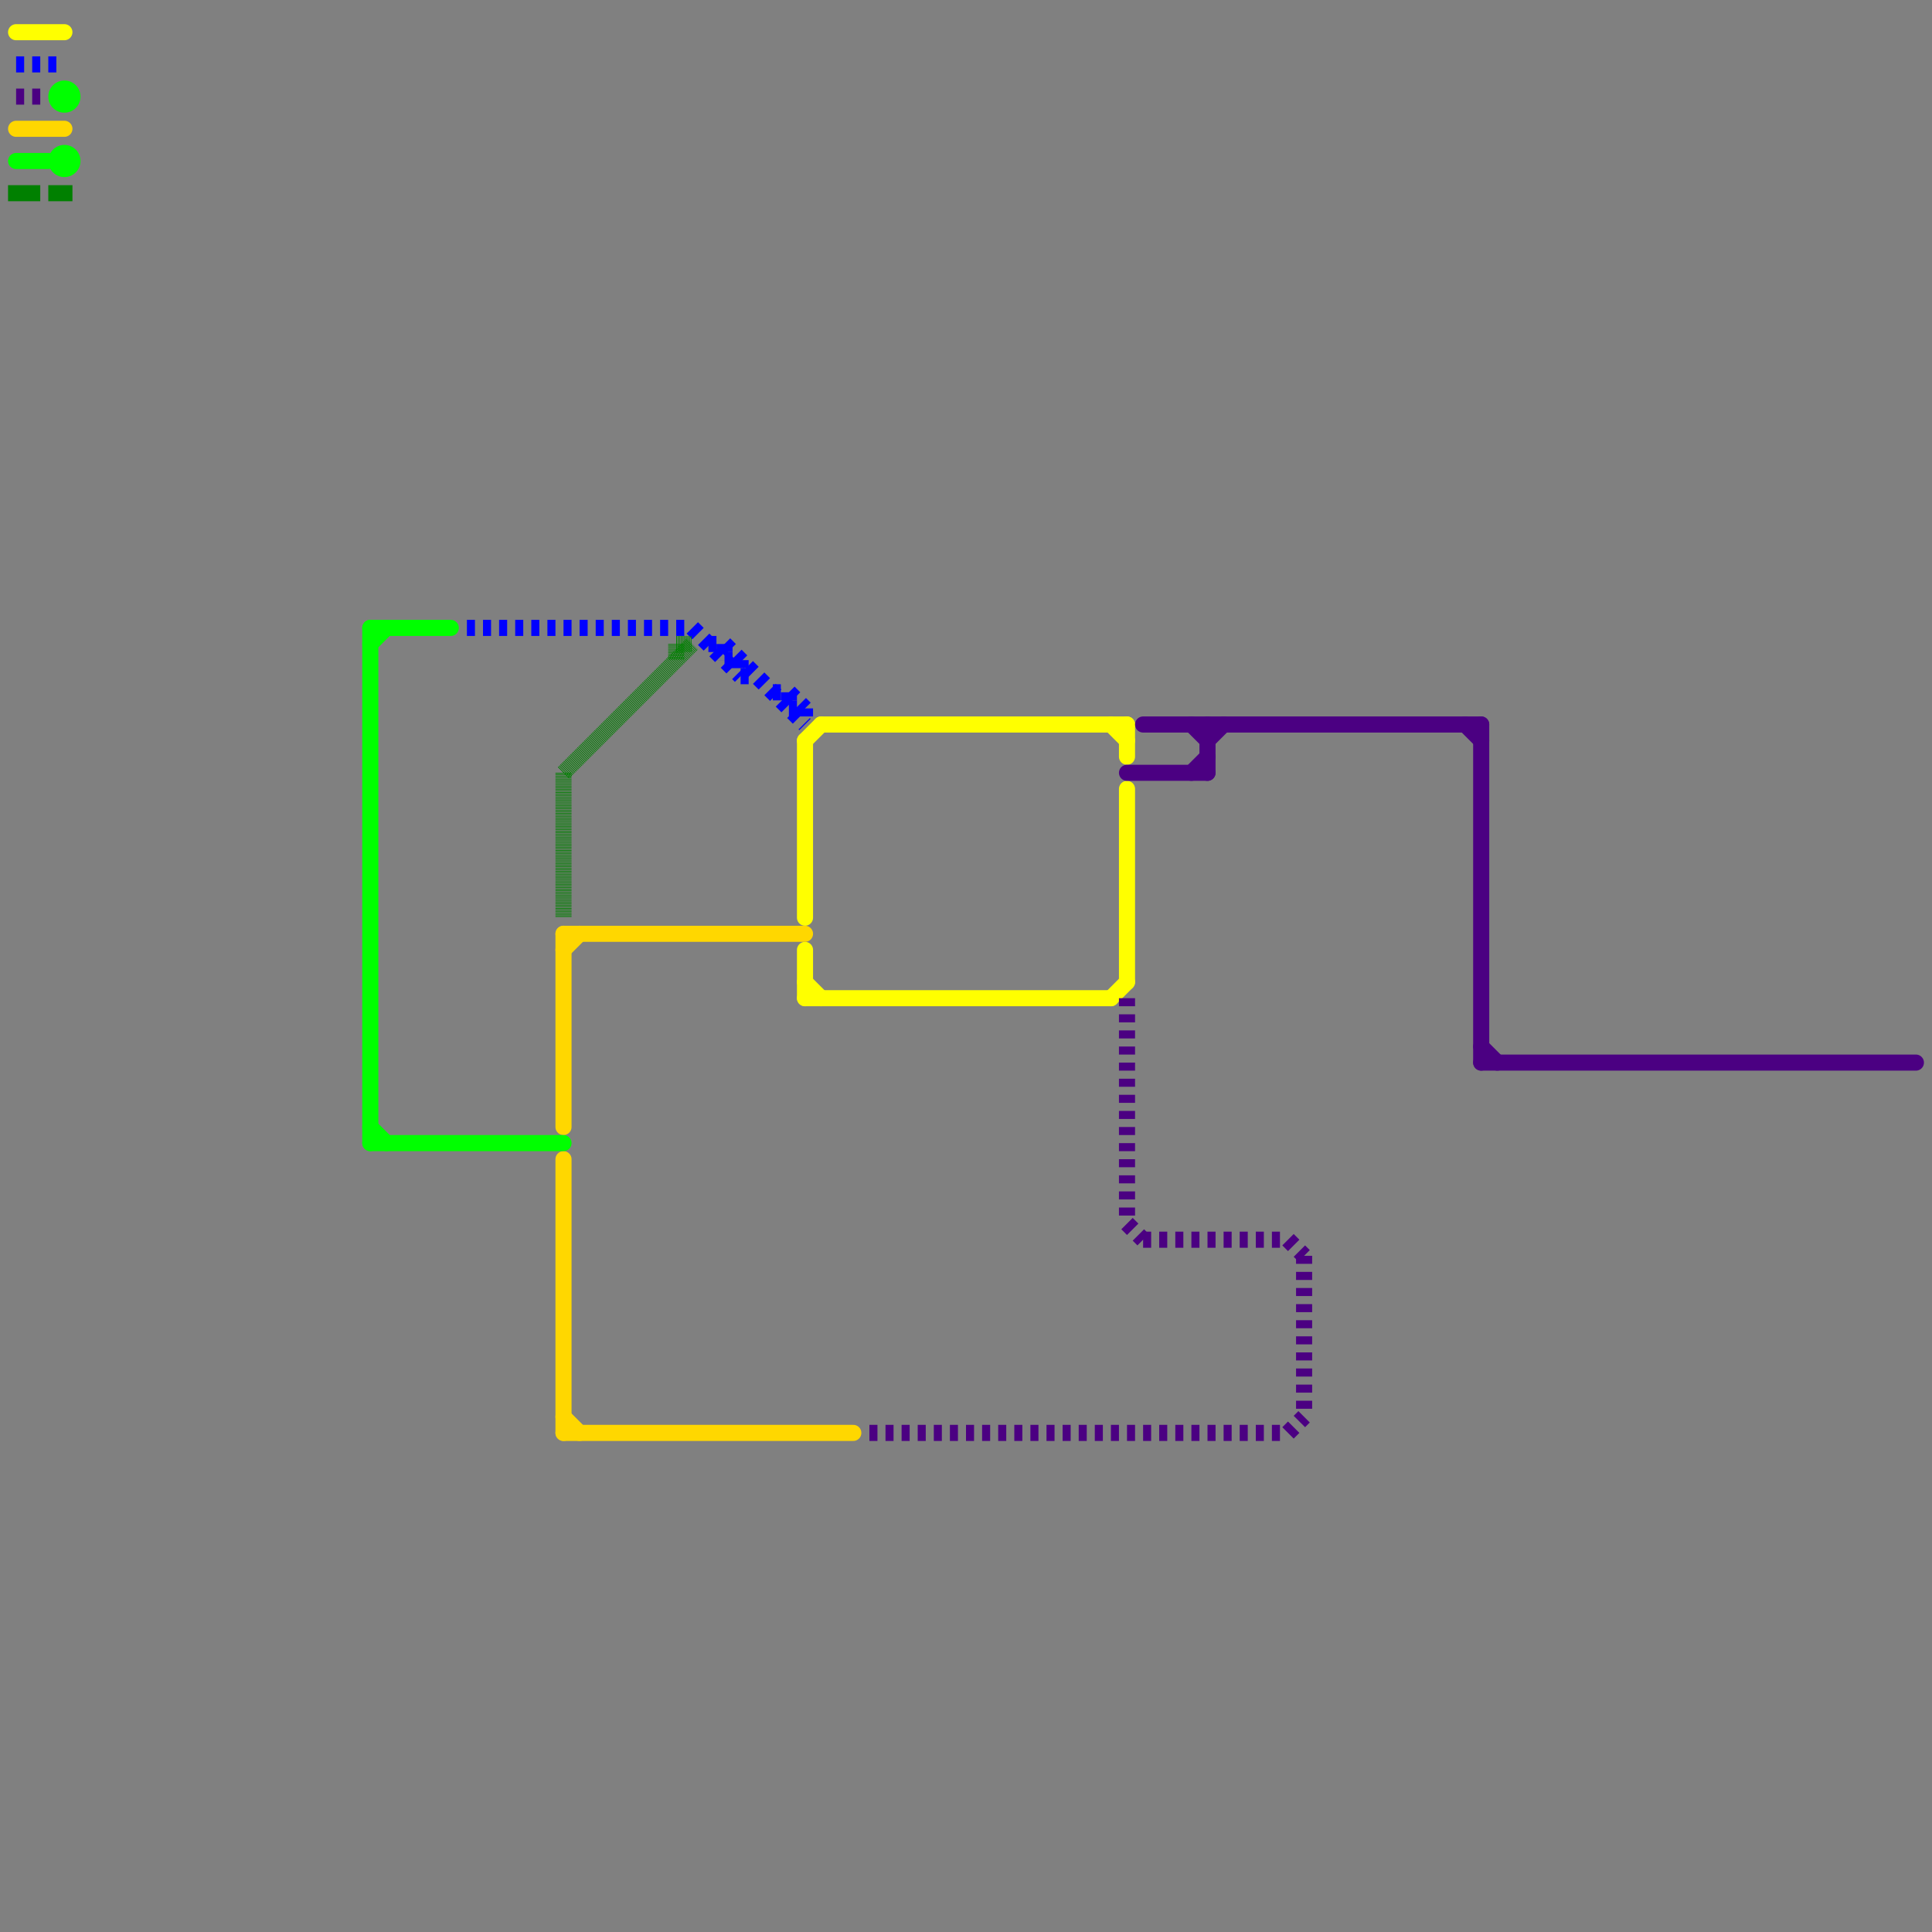 
<svg version="1.1" xmlns="http://www.w3.org/2000/svg" viewBox="0 0 120 120">
<rect x="0" y="0" width="120" height="120" fill="#808080" stroke="none"/>
<style>text { font: 1px Helvetica; font-weight: 600; white-space: pre; dominant-baseline: central; } line { stroke-width: 1; fill: none; stroke-linecap: round; stroke-linejoin: round; } .c0 { stroke: #ffff00 } .c1 { stroke: #0000ff } .c2 { stroke: #4b0082 } .c3 { stroke: #ffd700 } .c4 { stroke: #00ff00 } .c5 { stroke: #008000 } .w1 { stroke-width: 1; }.l2 { stroke-dasharray: .5 .5; stroke-linecap: butt; }.l4 { stroke-dasharray: .05 .05; stroke-linecap: butt; }.l1 { stroke-dasharray: 1 1.5; stroke-linecap: square; }</style><defs><g id="wm-xf"><circle r="1.2" fill="#000"/><circle r="0.9" fill="#fff"/><circle r="0.6" fill="#000"/><circle r="0.3" fill="#fff"/></g><g id="wm"><circle r="0.6" fill="#000"/><circle r="0.3" fill="#fff"/></g></defs><line class="c0 " x1="50" y1="59" x2="50" y2="62"/><line class="c0 " x1="69" y1="45" x2="70" y2="46"/><line class="c0 " x1="70" y1="45" x2="70" y2="47"/><line class="c0 " x1="50" y1="46" x2="51" y2="45"/><line class="c0 " x1="50" y1="46" x2="50" y2="57"/><line class="c0 " x1="51" y1="45" x2="70" y2="45"/><line class="c0 " x1="70" y1="49" x2="70" y2="61"/><line class="c0 " x1="69" y1="62" x2="70" y2="61"/><line class="c0 " x1="50" y1="61" x2="51" y2="62"/><line class="c0 " x1="1" y1="2" x2="4" y2="2"/><line class="c0 " x1="50" y1="62" x2="69" y2="62"/><line class="c1 l2" x1="44" y1="40" x2="45" y2="40"/><line class="c1 l2" x1="48" y1="43" x2="49" y2="43"/><line class="c1 l2" x1="45" y1="40" x2="50" y2="45"/><line class="c1 l2" x1="49" y1="44" x2="50" y2="44"/><line class="c1 l2" x1="43" y1="39" x2="46" y2="42"/><line class="c1 l2" x1="29" y1="39" x2="43" y2="39"/><line class="c1 l2" x1="46" y1="41" x2="46" y2="42"/><line class="c1 l2" x1="49" y1="43" x2="49" y2="44"/><line class="c1 l2" x1="1" y1="4" x2="4" y2="4"/><line class="c1 l2" x1="50" y1="44" x2="50" y2="45"/><line class="c1 l2" x1="49" y1="43" x2="50" y2="44"/><line class="c1 l2" x1="45" y1="41" x2="46" y2="41"/><line class="c1 l2" x1="46" y1="42" x2="47" y2="42"/><line class="c1 l2" x1="45" y1="40" x2="45" y2="41"/><line class="c2 l2" x1="70" y1="76" x2="71" y2="77"/><line class="c2 l2" x1="71" y1="77" x2="80" y2="77"/><line class="c2 l2" x1="70" y1="62" x2="70" y2="76"/><line class="c2 l2" x1="54" y1="89" x2="80" y2="89"/><line class="c2 l2" x1="1" y1="6" x2="3" y2="6"/><line class="c2 l2" x1="80" y1="89" x2="81" y2="88"/><line class="c2 l2" x1="80" y1="77" x2="81" y2="78"/><line class="c2 l2" x1="81" y1="78" x2="81" y2="88"/><line class="c2 " x1="92" y1="65" x2="93" y2="66"/><line class="c2 " x1="74" y1="45" x2="75" y2="46"/><line class="c2 " x1="71" y1="45" x2="92" y2="45"/><line class="c2 " x1="75" y1="46" x2="76" y2="45"/><line class="c2 " x1="91" y1="45" x2="92" y2="46"/><line class="c2 " x1="92" y1="66" x2="119" y2="66"/><line class="c2 " x1="75" y1="45" x2="75" y2="48"/><line class="c2 " x1="70" y1="48" x2="75" y2="48"/><line class="c2 " x1="74" y1="48" x2="75" y2="47"/><line class="c2 " x1="92" y1="45" x2="92" y2="66"/><line class="c3 " x1="35" y1="88" x2="36" y2="89"/><line class="c3 " x1="35" y1="58" x2="50" y2="58"/><line class="c3 " x1="1" y1="8" x2="4" y2="8"/><line class="c3 " x1="35" y1="59" x2="36" y2="58"/><line class="c3 " x1="35" y1="58" x2="35" y2="70"/><line class="c3 " x1="35" y1="72" x2="35" y2="89"/><line class="c3 " x1="35" y1="89" x2="53" y2="89"/><line class="c4 " x1="23" y1="39" x2="28" y2="39"/><line class="c4 " x1="23" y1="40" x2="24" y2="39"/><line class="c4 " x1="23" y1="71" x2="35" y2="71"/><line class="c4 " x1="23" y1="70" x2="24" y2="71"/><line class="c4 " x1="1" y1="10" x2="3" y2="10"/><line class="c4 " x1="23" y1="39" x2="23" y2="71"/><circle cx="4" cy="6" r="1" fill="#00ff00" /><circle cx="4" cy="10" r="1" fill="#00ff00" /><line class="c5 l4" x1="42" y1="40" x2="42" y2="41"/><line class="c5 l4" x1="35" y1="48" x2="35" y2="57"/><line class="c5 l4" x1="35" y1="48" x2="43" y2="40"/><line class="c5 l4" x1="42" y1="40" x2="43" y2="40"/><line class="c5 l1" x1="1" y1="12" x2="4" y2="12"/>
</svg>
